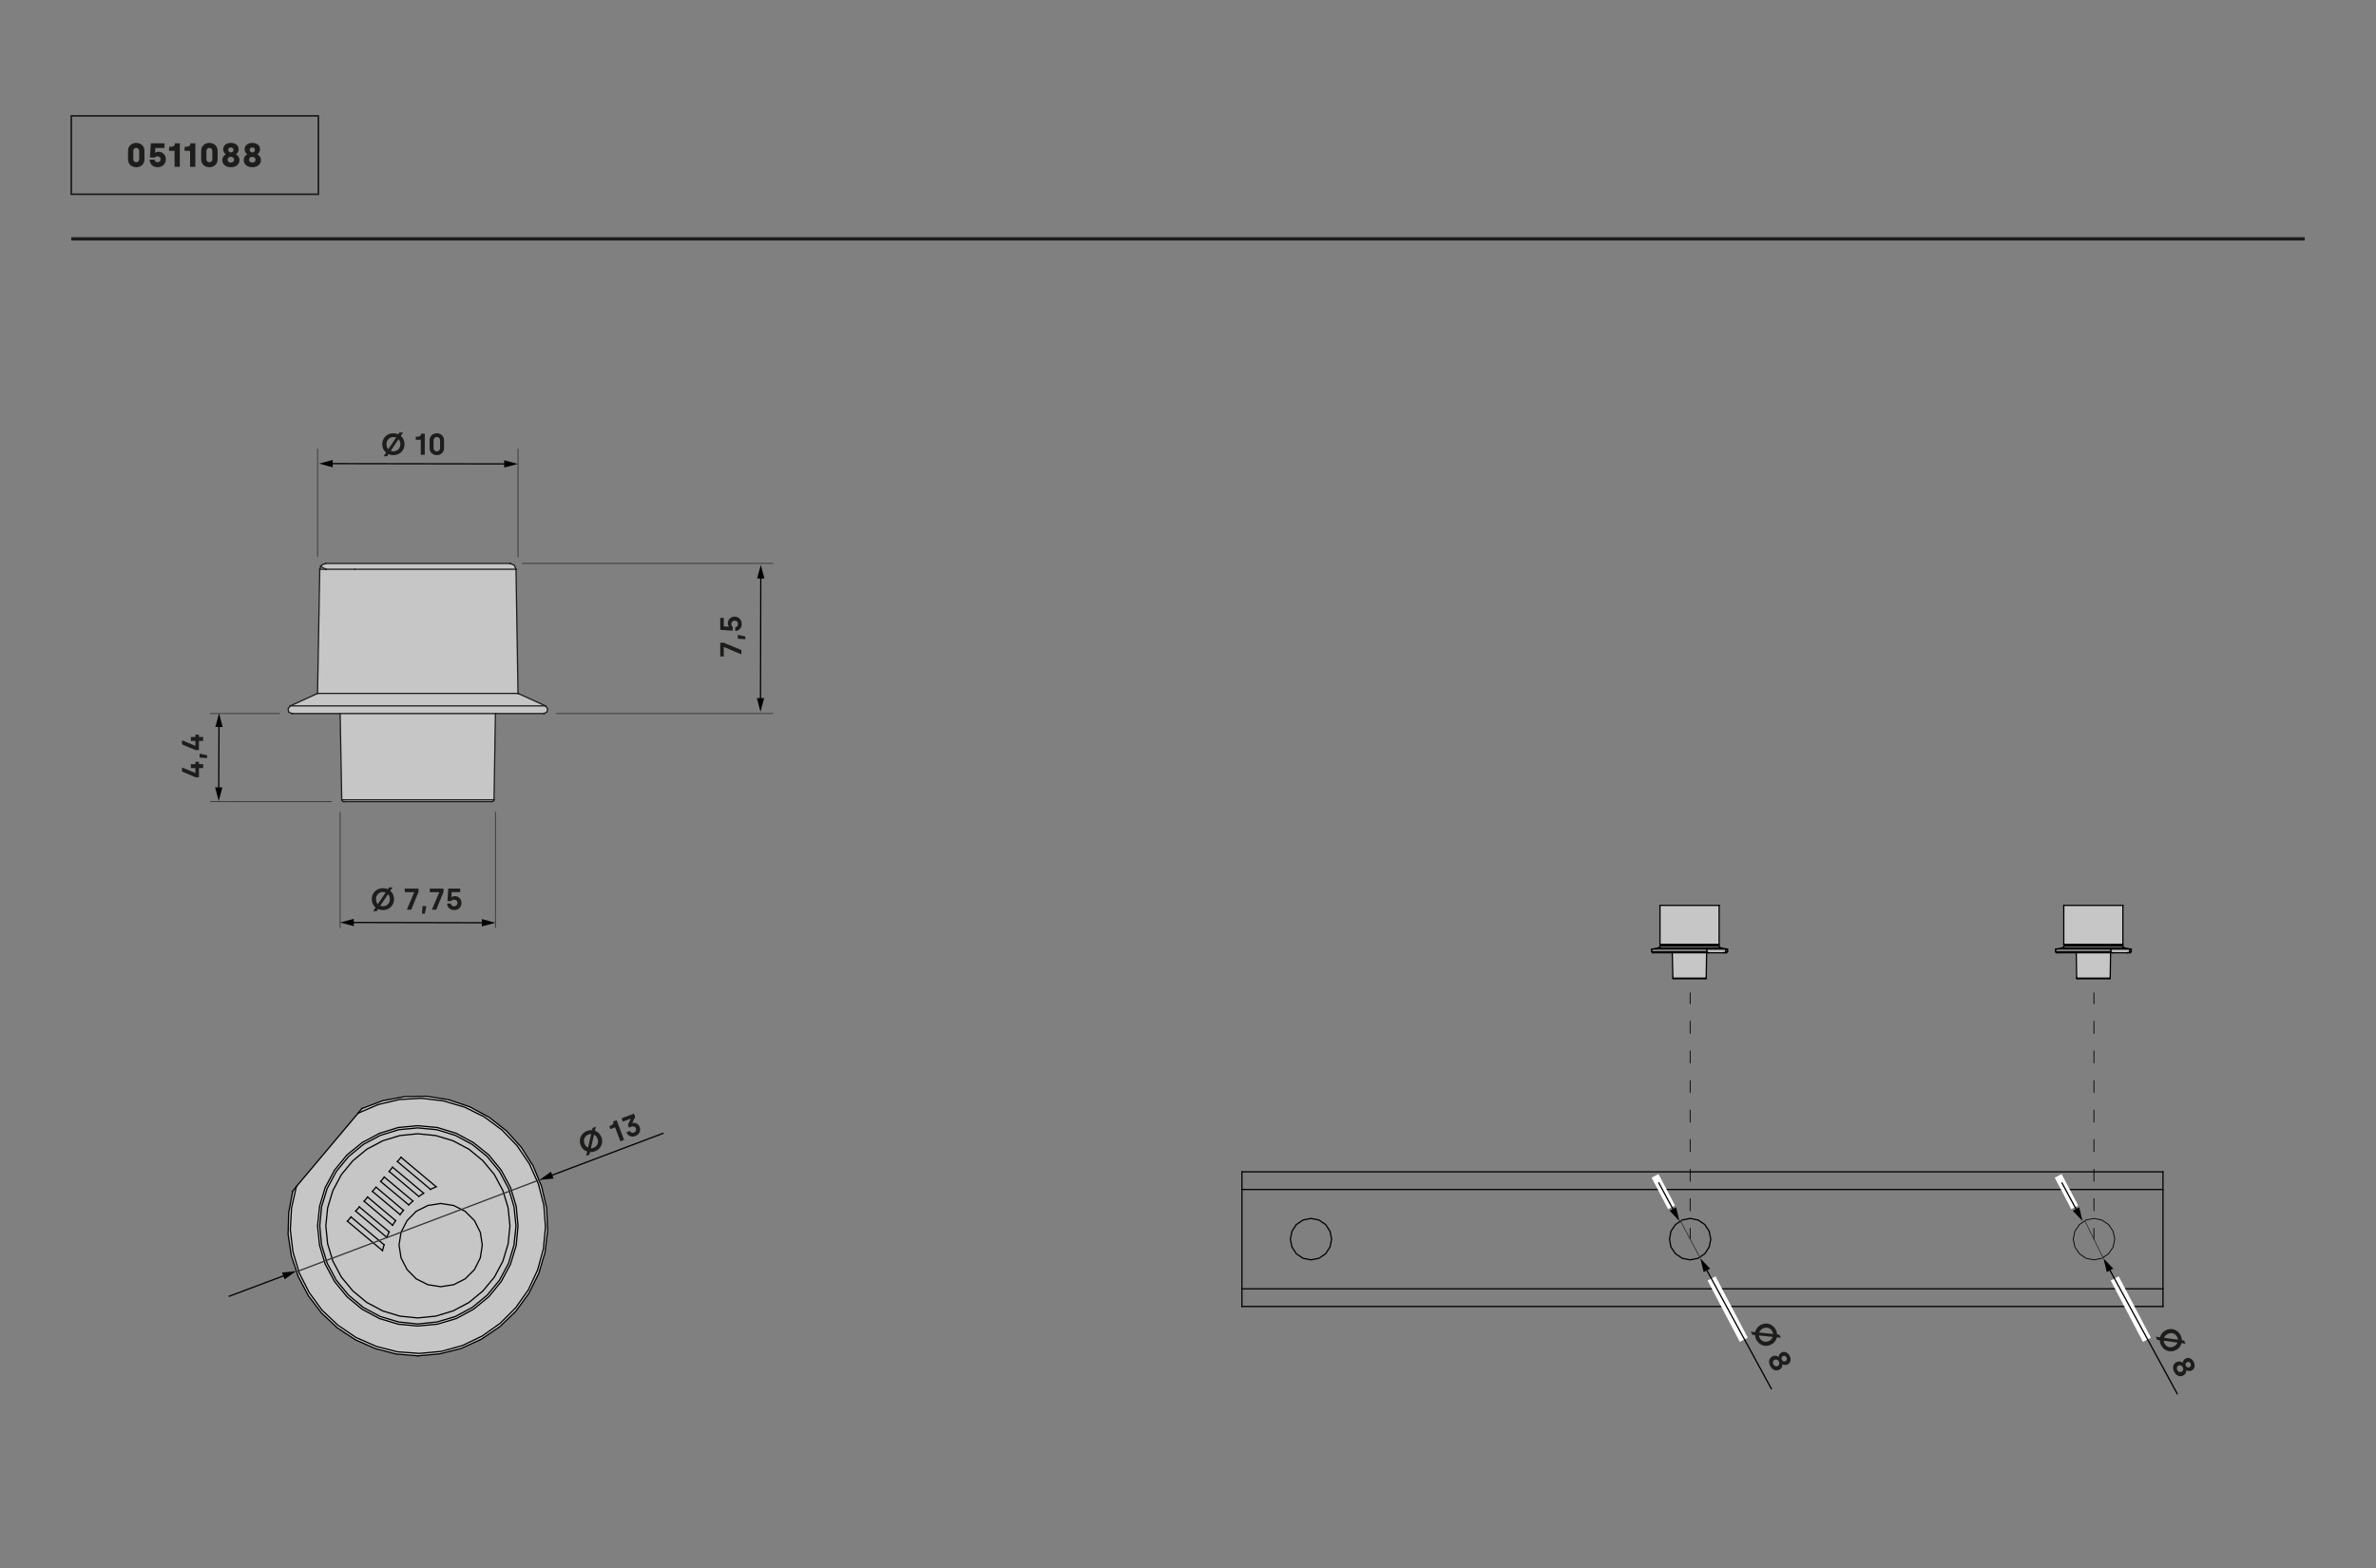 <?xml version="1.0" encoding="UTF-8"?><svg id="a" xmlns="http://www.w3.org/2000/svg" width="500mm" height="330mm" viewBox="0 0 1417.323 935.433"><rect x="0" y="0" width="1417.323" height="935.433" fill="#808080" stroke="none"/><line x1="189.423" y1="332.033" x2="189.423" y2="267.95" style="fill:none; stroke:#343434; stroke-linecap:square; stroke-miterlimit:10; stroke-width:.5px;"/><line x1="309.007" y1="332.152" x2="309.007" y2="267.95" style="fill:none; stroke:#343434; stroke-linecap:square; stroke-miterlimit:10; stroke-width:.5px;"/><path d="m241.318,265.004c0,3.709-2.845,6.535-6.662,6.535-1.045,0-2.017-.216-2.881-.594l-.847,1.261h-2.106l1.458-2.197c-1.404-1.17-2.25-2.935-2.25-5.005,0-3.745,2.862-6.536,6.644-6.536,1.062,0,2.053.216,2.917.63l.738-1.099h2.106l-1.368,2.035c1.404,1.188,2.251,2.953,2.251,4.97Zm-9.688,2.988l4.646-6.932c-.486-.198-1.026-.307-1.603-.307-2.431,0-4.159,1.837-4.159,4.25,0,1.206.414,2.25,1.116,2.988Zm7.185-2.988c0-1.171-.397-2.197-1.099-2.953l-4.627,6.914c.486.198,1.008.288,1.584.288,2.413,0,4.142-1.801,4.142-4.249Z" style="fill:#1d1d1b;"/><path d="m251.011,262.375h-2.989v-1.783c2.394,0,3.151-.611,3.151-1.89h2.214v12.604h-2.376v-8.931Z" style="fill:#1d1d1b;"/><path d="m256.271,267.416v-4.825c0-2.61,2.125-4.123,4.285-4.123,2.179,0,4.304,1.513,4.304,4.123v4.825c0,2.611-2.125,4.123-4.304,4.123-2.16,0-4.285-1.512-4.285-4.123Zm6.231-.162v-4.501c0-1.206-.829-2.034-1.945-2.034-1.098,0-1.927.828-1.927,2.034v4.501c0,1.225.81,2.035,1.927,2.035,1.135,0,1.945-.81,1.945-2.035Z" style="fill:#1d1d1b;"/><line x1="295.532" y1="484.481" x2="295.532" y2="553.371" style="fill:none; stroke:#343434; stroke-linecap:square; stroke-miterlimit:10; stroke-width:.5px;"/><line x1="202.898" y1="484.6" x2="202.898" y2="553.371" style="fill:none; stroke:#343434; stroke-linecap:square; stroke-miterlimit:10; stroke-width:.5px;"/><path d="m235.068,536.401c0,3.709-2.845,6.536-6.662,6.536-1.045,0-2.017-.216-2.881-.594l-.847,1.261h-2.106l1.459-2.197c-1.405-1.17-2.251-2.935-2.251-5.005,0-3.745,2.862-6.536,6.644-6.536,1.062,0,2.053.216,2.917.63l.738-1.099h2.106l-1.368,2.035c1.404,1.188,2.251,2.953,2.251,4.97Zm-9.688,2.989l4.646-6.932c-.486-.198-1.026-.306-1.603-.306-2.431,0-4.159,1.836-4.159,4.25,0,1.206.414,2.251,1.116,2.989Zm7.185-2.989c0-1.17-.397-2.197-1.099-2.953l-4.627,6.914c.486.198,1.008.288,1.584.288,2.413,0,4.142-1.8,4.142-4.249Z" style="fill:#1d1d1b;"/><path d="m247.066,532.35v-.126h-5.618v-2.124h8.192v2.034l-4.357,10.569h-2.593l4.376-10.353Z" style="fill:#1d1d1b;"/><path d="m252.039,540.579h2.341l-.973,4.483h-1.692l.324-4.483Z" style="fill:#1d1d1b;"/><path d="m261.997,532.35v-.126h-5.618v-2.124h8.192v2.034l-4.357,10.569h-2.593l4.376-10.353Z" style="fill:#1d1d1b;"/><path d="m266.7,539.048h2.215c.126.99.882,1.639,1.962,1.639,1.188,0,2.017-.864,2.017-1.998,0-1.116-.792-1.98-2.089-1.98-.954,0-1.458.54-1.656.846h-2.25l.485-7.454h7.131v2.124h-5.078l-.198,3.043h.091c.197-.127.864-.648,1.98-.648,2.341,0,3.978,1.909,3.978,4.069,0,2.377-1.782,4.249-4.356,4.249-2.503,0-4.142-1.692-4.231-3.889Z" style="fill:#1d1d1b;"/><line x1="311.652" y1="336.119" x2="460.829" y2="336.119" style="fill:none; stroke:#343434; stroke-linecap:square; stroke-miterlimit:10; stroke-width:.5px;"/><line x1="331.862" y1="425.689" x2="460.829" y2="425.689" style="fill:none; stroke:#343434; stroke-linecap:square; stroke-miterlimit:10; stroke-width:.5px;"/><path d="m431.888,386.011h-.126v5.613h-2.124v-8.185h2.034l10.569,4.354v2.59l-10.354-4.372Z" style="fill:#1d1d1b;"/><path d="m440.116,381.046v-2.338l4.483.971v1.691l-4.483-.324Z" style="fill:#1d1d1b;"/><path d="m438.586,376.442v-2.213c.99-.126,1.639-.882,1.639-1.961,0-1.188-.864-2.015-1.999-2.015-1.116,0-1.98.791-1.98,2.087,0,.954.54,1.458.847,1.655v2.248l-7.454-.485v-7.125h2.124v5.073l3.043.198v-.09c-.126-.198-.647-.863-.647-1.978,0-2.339,1.908-3.976,4.068-3.976,2.377,0,4.25,1.781,4.25,4.354,0,2.501-1.692,4.138-3.89,4.228Z" style="fill:#1d1d1b;"/><line x1="166.685" y1="425.689" x2="125.663" y2="425.689" style="fill:none; stroke:#343434; stroke-linecap:square; stroke-miterlimit:10; stroke-width:.5px;"/><line x1="197.605" y1="478.229" x2="125.663" y2="478.229" style="fill:none; stroke:#343434; stroke-linecap:square; stroke-miterlimit:10; stroke-width:.5px;"/><path d="m118.658,458.232v5.487h-1.962l-8.102-3.418v-2.465l7.851,3.274h.107v-2.878h-2.683v-2.357h2.683v-1.403h2.106v1.403h2.539v2.357h-2.539Z" style="fill:#1d1d1b;"/><path d="m119.072,451.937v-2.339l4.483.971v1.691l-4.483-.324Z" style="fill:#1d1d1b;"/><path d="m118.658,442.024v5.487h-1.962l-8.102-3.418v-2.465l7.851,3.274h.107v-2.878h-2.683v-2.357h2.683v-1.403h2.106v1.403h2.539v2.357h-2.539Z" style="fill:#1d1d1b;"/><line x1="140.579" y1="478.229" x2="140.82" y2="478.229" style="fill:none; stroke:#343434; stroke-linecap:square; stroke-miterlimit:10; stroke-width:.5px;"/><polygon points="325.37 421.12 326.69 422.8 326.21 424.85 324.41 425.69 295.53 425.69 202.9 425.69 174.38 425.69 174.15 425.69 172.22 424.85 171.86 422.8 173.18 421.12 325.37 421.12" style="fill:#c7c6c6;"/><polygon points="325.37 421.12 173.18 421.12 189.42 413.67 309.01 413.67 325.37 421.12" style="fill:#c7c6c6;"/><polygon points="307.8 339.61 309.01 413.67 189.42 413.67 190.75 339.61 194.36 339.61 194.59 339.61 211.68 339.61 307.8 339.61" style="fill:#c7c6c6;"/><polygon points="306.72 337.08 307.8 339.61 211.68 339.61 194.59 339.61 194.36 339.61 191.43 338.03 191.47 337.92 191.83 337.08 194.36 336.12 304.19 336.12 306.72 337.08" style="fill:#c7c6c6;"/><polygon points="295.53 425.69 294.69 477.15 203.86 477.15 202.9 425.69 295.53 425.69" style="fill:#c7c6c6;"/><polygon points="294.69 477.15 294.33 477.99 293.49 478.23 205.3 478.23 205.06 478.23 204.22 477.99 203.86 477.15 294.69 477.15" style="fill:#c7c6c6;"/><polygon points="194.36 339.61 190.75 339.61 191.43 338.03 194.36 339.61" style="fill:#c7c6c6;"/><polygon points="191.47 337.92 191.43 338.03 191.23 337.92 191.47 337.92" style="fill:#c7c6c6;"/><polyline points="173.18 421.12 171.86 422.8 172.22 424.85 174.15 425.69" style="fill:none; stroke:#1d1d1b; stroke-linecap:square; stroke-miterlimit:10; stroke-width:.75px;"/><polyline points="324.41 425.69 326.21 424.85 326.69 422.8 325.37 421.12" style="fill:none; stroke:#1d1d1b; stroke-linecap:square; stroke-miterlimit:10; stroke-width:.75px;"/><line x1="325.37" y1="421.12" x2="309.01" y2="413.67" style="fill:none; stroke:#1d1d1b; stroke-linecap:square; stroke-miterlimit:10; stroke-width:.75px;"/><line x1="189.42" y1="413.67" x2="173.18" y2="421.12" style="fill:none; stroke:#1d1d1b; stroke-linecap:square; stroke-miterlimit:10; stroke-width:.75px;"/><line x1="309.01" y1="413.67" x2="307.8" y2="339.61" style="fill:none; stroke:#1d1d1b; stroke-linecap:square; stroke-miterlimit:10; stroke-width:.75px;"/><line x1="190.75" y1="339.61" x2="189.42" y2="413.67" style="fill:none; stroke:#1d1d1b; stroke-linecap:square; stroke-miterlimit:10; stroke-width:.75px;"/><polyline points="307.8 339.61 306.72 337.08 304.19 336.12" style="fill:none; stroke:#1d1d1b; stroke-linecap:square; stroke-miterlimit:10; stroke-width:.75px;"/><polyline points="194.36 336.12 191.83 337.08 191.47 337.92 191.43 338.03 190.75 339.61" style="fill:none; stroke:#1d1d1b; stroke-linecap:square; stroke-miterlimit:10; stroke-width:.75px;"/><line x1="202.9" y1="425.69" x2="203.86" y2="477.15" style="fill:none; stroke:#1d1d1b; stroke-linecap:square; stroke-miterlimit:10; stroke-width:.75px;"/><line x1="294.69" y1="477.15" x2="295.53" y2="425.69" style="fill:none; stroke:#1d1d1b; stroke-linecap:square; stroke-miterlimit:10; stroke-width:.75px;"/><polyline points="203.86 477.15 204.22 477.99 205.06 478.23" style="fill:none; stroke:#1d1d1b; stroke-linecap:square; stroke-miterlimit:10; stroke-width:.75px;"/><polyline points="293.49 478.23 294.33 477.99 294.69 477.15" style="fill:none; stroke:#1d1d1b; stroke-linecap:square; stroke-miterlimit:10; stroke-width:.75px;"/><line x1="205.3" y1="478.23" x2="293.49" y2="478.23" style="fill:none; stroke:#1d1d1b; stroke-linecap:square; stroke-miterlimit:10; stroke-width:.75px;"/><polyline points="324.41 425.69 295.53 425.69 202.9 425.69 174.38 425.69" style="fill:none; stroke:#1d1d1b; stroke-linecap:square; stroke-miterlimit:10; stroke-width:.75px;"/><line x1="309.01" y1="413.67" x2="189.42" y2="413.67" style="fill:none; stroke:#1d1d1b; stroke-linecap:square; stroke-miterlimit:10; stroke-width:.75px;"/><line x1="194.36" y1="336.12" x2="304.19" y2="336.12" style="fill:none; stroke:#1d1d1b; stroke-linecap:square; stroke-miterlimit:10; stroke-width:.75px;"/><line x1="173.18" y1="421.12" x2="325.37" y2="421.12" style="fill:none; stroke:#1d1d1b; stroke-linecap:square; stroke-miterlimit:10; stroke-width:.75px;"/><line x1="194.36" y1="339.61" x2="190.75" y2="339.61" style="fill:none; stroke:#1d1d1b; stroke-linecap:square; stroke-miterlimit:10; stroke-width:.75px;"/><line x1="211.68" y1="339.61" x2="194.59" y2="339.61" style="fill:none; stroke:#1d1d1b; stroke-linecap:square; stroke-miterlimit:10; stroke-width:.75px;"/><line x1="307.8" y1="339.61" x2="211.68" y2="339.61" style="fill:none; stroke:#1d1d1b; stroke-linecap:square; stroke-miterlimit:10; stroke-width:.75px;"/><line x1="203.86" y1="477.15" x2="294.69" y2="477.15" style="fill:none; stroke:#1d1d1b; stroke-linecap:square; stroke-miterlimit:10; stroke-width:.75px;"/><line x1="324.41" y1="425.69" x2="324.65" y2="425.69" style="fill:none; stroke:#1d1d1b; stroke-linecap:square; stroke-miterlimit:10; stroke-width:.75px;"/><line x1="174.15" y1="425.69" x2="174.38" y2="425.69" style="fill:none; stroke:#1d1d1b; stroke-linecap:square; stroke-miterlimit:10; stroke-width:.75px;"/><line x1="205.06" y1="478.23" x2="205.3" y2="478.23" style="fill:none; stroke:#1d1d1b; stroke-linecap:square; stroke-miterlimit:10; stroke-width:.75px;"/><polyline points="194.36 339.61 191.43 338.03 191.23 337.92" style="fill:none; stroke:#1d1d1b; stroke-linecap:square; stroke-miterlimit:10; stroke-width:.75px;"/><line x1="191.23" y1="337.92" x2="191.47" y2="337.92" style="fill:none; stroke:#1d1d1b; stroke-linecap:square; stroke-miterlimit:10; stroke-width:.75px;"/><line x1="194.36" y1="339.61" x2="194.59" y2="339.61" style="fill:none; stroke:#1d1d1b; stroke-linecap:square; stroke-miterlimit:10; stroke-width:.75px;"/><line x1="304.19" y1="336.12" x2="304.43" y2="336.12" style="fill:none; stroke:#1d1d1b; stroke-linecap:square; stroke-miterlimit:10; stroke-width:.75px;"/><line x1="309.01" y1="413.67" x2="309.25" y2="413.67" style="fill:none; stroke:#1d1d1b; stroke-linecap:square; stroke-miterlimit:10; stroke-width:.75px;"/><path d="m358.763,678.419c1.312,3.469-.35,7.118-3.921,8.467-.978.369-1.963.511-2.904.462l-.348,1.478-1.97.744.588-2.57c-1.728-.599-3.144-1.95-3.876-3.887-1.324-3.503.366-7.125,3.903-8.461.994-.376,1.997-.523,2.952-.441l.302-1.288,1.971-.744-.56,2.386c1.734.615,3.15,1.967,3.863,3.853Zm-8.005,6.218l1.894-8.126c-.525-.014-1.068.076-1.607.28-2.273.858-3.241,3.186-2.388,5.444.427,1.128,1.183,1.959,2.102,2.401Zm5.664-5.334c-.414-1.096-1.147-1.915-2.073-2.374l-1.883,8.102c.525.013,1.045-.087,1.584-.29,2.258-.853,3.238-3.148,2.372-5.438Z" style="fill:#1d1d1b;"/><path d="m366.899,672.537l-2.797,1.056-.631-1.667c2.24-.846,2.732-1.687,2.28-2.882l2.071-.782,4.457,11.789-2.223.839-3.158-8.354Z" style="fill:#1d1d1b;"/><path d="m373.685,675.517l2.072-.782c.37.879,1.329,1.326,2.374.932,1.127-.426,1.595-1.43,1.193-2.491-.369-.977-1.41-1.488-2.572-1.05l-1.566.592-.655-1.734,1.669-3.479-.045-.118-4.616,1.743-.751-1.986,7.361-2.779.738,1.953-1.716,3.555.038.101c1.801-.43,3.65.489,4.351,2.342.783,2.071-.022,4.472-2.616,5.452-2.545.96-4.577-.446-5.259-2.248Z" style="fill:#1d1d1b;"/><polygon points="176.96 758.72 176.94 758.66 178.14 758.21 178.47 759.32 184.37 770.99 192.07 781.57 201.57 790.58 212.4 797.92 224.43 803.21 237.07 806.45 250.18 807.42 263.17 806.21 275.8 802.73 287.59 797.07 298.3 789.5 307.56 780.24 315.14 769.54 320.68 757.64 324.16 745.02 325.37 732.03 324.41 718.93 321.16 706.3 320.32 704.44 321.49 704 323.08 707.86 326.09 720.73 326.69 733.96 325.13 747.06 321.4 759.68 315.5 771.59 307.68 782.29 298.18 791.43 287.23 798.88 275.2 804.41 262.45 807.66 249.22 808.86 236.34 807.78 223.83 804.53 211.92 799.24 201.21 792.15 191.71 783.25 183.89 772.91 177.88 761.49 176.96 758.72" style="fill:#c7c6c6;"/><polygon points="324.41 718.93 325.37 732.03 324.16 745.02 320.68 757.64 315.14 769.54 307.56 780.24 298.3 789.5 287.59 797.07 275.8 802.73 263.17 806.21 250.18 807.42 237.07 806.45 224.43 803.21 212.4 797.92 201.57 790.58 192.07 781.57 184.37 770.99 178.47 759.32 178.14 758.21 193.47 752.41 193.99 754.15 199.53 764.49 206.99 773.63 216.01 781.08 226.36 786.61 237.55 789.98 249.22 791.06 260.88 789.98 272.19 786.61 282.42 781.08 291.56 773.63 299.02 764.49 304.55 754.15 307.92 742.97 309.01 731.31 307.92 719.65 305.07 710.21 320.32 704.44 321.16 706.3 324.41 718.93" style="fill:#c7c6c6;"/><polygon points="318.03 695.6 321.49 704 320.32 704.44 315.74 694.28 308.4 683.46 299.38 674.08 288.8 666.27 277.13 660.49 264.49 656.77 251.5 655.21 238.39 655.93 225.63 658.93 213.61 664.1 215.89 661.34 228.28 656.65 241.27 654.24 254.51 654 267.5 656.05 280.13 660.26 291.68 666.51 302.15 674.68 310.93 684.42 318.03 695.6" style="fill:#c7c6c6;"/><polygon points="315.74 694.28 320.32 704.44 305.07 710.21 304.55 708.47 299.02 698.13 291.56 688.99 282.42 681.66 272.19 676.13 260.88 672.64 249.22 671.56 237.55 672.64 226.36 676.13 216.01 681.66 206.99 688.99 199.53 698.13 193.99 708.47 190.63 719.65 189.42 731.31 190.63 742.97 193.47 752.41 178.14 758.21 174.75 746.82 173.18 733.71 173.9 720.73 176.79 707.86 213.61 664.1 225.63 658.93 238.39 655.93 251.5 655.21 264.49 656.77 277.13 660.49 288.8 666.27 299.38 674.08 308.4 683.46 315.74 694.28" style="fill:#c7c6c6;"/><polygon points="307.92 719.65 309.01 731.31 307.92 742.97 304.55 754.15 299.02 764.49 291.56 773.63 282.42 781.08 272.19 786.61 260.88 789.98 249.22 791.06 237.55 789.98 226.36 786.61 216.01 781.08 206.99 773.63 199.53 764.49 193.99 754.15 193.47 752.41 194.67 751.96 195.2 753.67 200.61 763.77 207.95 772.67 216.73 780 226.84 785.41 237.79 788.66 249.22 789.86 260.64 788.66 271.59 785.41 281.7 780 290.6 772.67 297.94 763.77 303.35 753.67 306.6 742.73 307.8 731.31 306.6 719.89 303.86 710.67 305.07 710.21 307.92 719.65" style="fill:#c7c6c6;"/><polygon points="306.6 719.89 307.8 731.31 306.6 742.73 303.35 753.67 297.94 763.77 290.6 772.67 281.7 780 271.59 785.41 260.64 788.66 249.22 789.86 237.79 788.66 226.84 785.41 216.73 780 207.95 772.67 200.61 763.77 195.2 753.67 194.67 751.96 198.06 750.68 198.57 752.35 203.62 761.85 210.48 770.14 218.78 777 228.28 782.05 238.51 785.17 249.22 786.25 259.92 785.17 270.27 782.05 279.77 777 288.07 770.14 294.93 761.85 299.98 752.35 303.11 742.01 304.19 731.31 303.11 720.61 300.49 711.94 303.86 710.67 306.6 719.89" style="fill:#c7c6c6;"/><polygon points="304.55 708.47 305.07 710.21 303.86 710.67 303.35 708.95 297.94 698.85 290.6 689.95 281.7 682.74 271.59 677.33 260.64 673.96 249.22 672.88 237.79 673.96 226.84 677.33 216.73 682.74 207.95 689.95 200.61 698.85 195.2 708.95 191.83 719.89 190.75 731.31 191.83 742.73 194.67 751.96 193.47 752.41 190.63 742.97 189.42 731.31 190.63 719.65 193.99 708.47 199.53 698.13 206.99 688.99 216.01 681.66 226.36 676.13 237.55 672.64 249.22 671.56 260.88 672.64 272.19 676.13 282.42 681.66 291.56 688.99 299.02 698.13 304.55 708.47" style="fill:#c7c6c6;"/><polygon points="303.11 720.61 304.19 731.31 303.11 742.01 299.98 752.35 294.93 761.85 288.07 770.14 279.77 777 270.27 782.05 259.92 785.17 249.22 786.25 238.51 785.17 228.28 782.05 218.78 777 210.48 770.14 203.62 761.85 198.57 752.35 198.06 750.68 222.57 741.41 228.16 746.1 229.12 742.61 226.1 740.07 239.26 735.1 239.23 735.16 238.03 742.73 239.23 750.43 242.84 757.4 248.25 762.93 255.23 766.42 262.93 767.62 270.63 766.42 277.49 762.93 283.02 757.4 286.51 750.43 287.71 742.73 286.51 735.16 283.02 728.18 277.49 722.65 275.22 721.5 300.49 711.94 303.11 720.61" style="fill:#c7c6c6;"/><polygon points="303.35 708.95 303.86 710.67 300.49 711.94 299.98 710.27 294.93 700.77 288.07 692.48 279.77 685.62 270.27 680.57 259.92 677.45 249.22 676.37 238.51 677.45 228.28 680.57 218.78 685.62 210.48 692.48 203.62 700.77 198.57 710.27 195.44 720.61 194.36 731.31 195.44 742.01 198.06 750.68 194.67 751.96 191.83 742.73 190.75 731.31 191.83 719.89 195.2 708.95 200.61 698.85 207.95 689.95 216.73 682.74 226.84 677.33 237.79 673.96 249.22 672.88 260.64 673.96 271.59 677.33 281.7 682.74 290.6 689.95 297.94 698.85 303.35 708.95" style="fill:#c7c6c6;"/><path d="m300.49,711.94l-25.27,9.56-4.59-2.33-7.7-1.2-7.7,1.2-6.98,3.48-5.41,5.53-3.58,6.92-13.16,4.97-16.71-14.05-2.16,2.52,15.34,12.87-24.51,9.27-2.62-8.67-1.08-10.7,1.08-10.7,3.13-10.34,5.05-9.5,6.86-8.29,8.3-6.86,9.5-5.05,10.23-3.12,10.71-1.08,10.7,1.08,10.35,3.12,9.5,5.05,8.3,6.86,6.86,8.29,5.05,9.5.51,1.67Zm-43.7-2.39l3.37-1.56-20.93-17.56-2.16,2.53,19.72,16.59Zm-6.97,4.21l2.88-1.93-18.53-15.51-2.04,2.53,17.69,14.91Zm-6.02,5.05l2.53-2.29-17.09-14.3-2.16,2.64,16.72,13.95Zm-5.17,5.77l2.04-2.53-16.36-13.82-2.16,2.52,16.48,13.83Zm-4.46,6.37l1.81-2.77-16.72-14.06-2.05,2.52,16.96,14.31Zm-3.48,7.21l1.44-3.24-17.8-14.91-2.17,2.52,18.53,15.63Z" style="fill:#c7c6c6;"/><polygon points="286.51 735.16 287.71 742.73 286.51 750.43 283.02 757.4 277.49 762.93 270.63 766.42 262.93 767.62 255.23 766.42 248.25 762.93 242.84 757.4 239.23 750.43 238.03 742.73 239.23 735.16 239.26 735.1 275.22 721.5 277.49 722.65 283.02 728.18 286.51 735.16" style="fill:#c7c6c6;"/><polygon points="275.22 721.5 239.26 735.1 242.84 728.18 248.25 722.65 255.23 719.17 262.93 717.97 270.63 719.17 275.22 721.5" style="fill:#c7c6c6;"/><polygon points="260.16 707.99 256.79 709.55 237.07 692.96 239.23 690.43 260.16 707.99" style="fill:#c7c6c6;"/><polygon points="252.7 711.83 249.82 713.76 232.13 698.85 234.17 696.32 252.7 711.83" style="fill:#c7c6c6;"/><polygon points="246.33 716.52 243.8 718.81 227.08 704.86 229.24 702.22 246.33 716.52" style="fill:#c7c6c6;"/><polygon points="240.67 722.05 238.63 724.58 222.15 710.75 224.31 708.23 240.67 722.05" style="fill:#c7c6c6;"/><polygon points="235.98 728.18 234.17 730.95 217.21 716.64 219.26 714.12 235.98 728.18" style="fill:#c7c6c6;"/><polygon points="232.13 734.92 230.69 738.16 212.16 722.53 214.33 720.01 232.13 734.92" style="fill:#c7c6c6;"/><polygon points="229.12 742.61 228.16 746.1 222.57 741.41 226.1 740.07 229.12 742.61" style="fill:#c7c6c6;"/><polygon points="226.1 740.07 222.57 741.41 207.23 728.54 209.39 726.02 226.1 740.07" style="fill:#c7c6c6;"/><polygon points="174.75 746.82 178.14 758.21 176.94 758.66 173.78 749.1 171.86 736.36 172.22 723.38 174.62 710.63 176.79 707.86 173.9 720.73 173.18 733.71 174.75 746.82" style="fill:#c7c6c6;"/><polygon points="176.94 758.66 176.96 758.72 176.79 758.72 176.94 758.66" style="fill:#c7c6c6;"/><polyline points="174.62 710.63 172.22 723.38 171.86 736.36 173.78 749.1 176.94 758.66 176.96 758.72 177.88 761.49 183.89 772.91 191.71 783.25 201.21 792.15 211.92 799.24 223.83 804.53 236.34 807.78 249.22 808.86" style="fill:none; stroke:#010101; stroke-linecap:square; stroke-miterlimit:10; stroke-width:.75px;"/><polyline points="249.22 808.86 262.45 807.66 275.2 804.41 287.23 798.88 298.18 791.43 307.68 782.29 315.5 771.59 321.4 759.68 325.13 747.06 326.69 733.96 326.09 720.73 323.08 707.86 321.49 704 318.03 695.6 310.93 684.42 302.15 674.68 291.68 666.51 280.13 660.26 267.5 656.05 254.51 654 241.27 654.24 228.28 656.65 215.89 661.34" style="fill:none; stroke:#010101; stroke-linecap:square; stroke-miterlimit:10; stroke-width:.75px;"/><polygon points="194.67 751.96 195.2 753.67 200.61 763.77 207.95 772.67 216.73 780 226.84 785.41 237.79 788.66 249.22 789.86 260.64 788.66 271.59 785.41 281.7 780 290.6 772.67 297.94 763.77 303.35 753.67 306.6 742.73 307.8 731.31 306.6 719.89 303.86 710.67 303.35 708.95 297.94 698.85 290.6 689.95 281.7 682.74 271.59 677.33 260.64 673.96 249.22 672.88 237.79 673.96 226.84 677.33 216.73 682.74 207.95 689.95 200.61 698.85 195.2 708.95 191.83 719.89 190.75 731.31 191.83 742.73 194.67 751.96" style="fill:none; stroke:#010101; stroke-linecap:square; stroke-miterlimit:10; stroke-width:.75px;"/><polygon points="198.06 750.68 198.57 752.35 203.62 761.85 210.48 770.14 218.78 777 228.28 782.05 238.51 785.17 249.22 786.25 259.92 785.17 270.27 782.05 279.77 777 288.07 770.14 294.93 761.85 299.98 752.35 303.11 742.01 304.19 731.31 303.11 720.61 300.49 711.94 299.98 710.27 294.93 700.77 288.07 692.48 279.77 685.62 270.27 680.57 259.92 677.45 249.22 676.37 238.51 677.45 228.28 680.57 218.78 685.62 210.48 692.48 203.62 700.77 198.57 710.27 195.44 720.61 194.36 731.31 195.44 742.01 198.06 750.68" style="fill:none; stroke:#010101; stroke-linecap:square; stroke-miterlimit:10; stroke-width:.75px;"/><line x1="209.39" y1="726.02" x2="207.23" y2="728.54" style="fill:none; stroke:#010101; stroke-linecap:square; stroke-miterlimit:10; stroke-width:.75px;"/><polyline points="207.23 728.54 222.57 741.41 228.16 746.1" style="fill:none; stroke:#010101; stroke-linecap:square; stroke-miterlimit:10; stroke-width:.75px;"/><line x1="229.12" y1="742.61" x2="228.16" y2="746.1" style="fill:none; stroke:#010101; stroke-linecap:square; stroke-miterlimit:10; stroke-width:.75px;"/><polyline points="229.12 742.61 226.1 740.07 209.39 726.02" style="fill:none; stroke:#010101; stroke-linecap:square; stroke-miterlimit:10; stroke-width:.75px;"/><line x1="214.33" y1="720.01" x2="212.16" y2="722.53" style="fill:none; stroke:#010101; stroke-linecap:square; stroke-miterlimit:10; stroke-width:.75px;"/><line x1="212.16" y1="722.53" x2="230.69" y2="738.16" style="fill:none; stroke:#010101; stroke-linecap:square; stroke-miterlimit:10; stroke-width:.75px;"/><line x1="232.13" y1="734.92" x2="230.69" y2="738.16" style="fill:none; stroke:#010101; stroke-linecap:square; stroke-miterlimit:10; stroke-width:.75px;"/><line x1="232.13" y1="734.92" x2="214.33" y2="720.01" style="fill:none; stroke:#010101; stroke-linecap:square; stroke-miterlimit:10; stroke-width:.75px;"/><line x1="219.26" y1="714.12" x2="217.21" y2="716.64" style="fill:none; stroke:#010101; stroke-linecap:square; stroke-miterlimit:10; stroke-width:.75px;"/><line x1="217.21" y1="716.64" x2="234.17" y2="730.95" style="fill:none; stroke:#010101; stroke-linecap:square; stroke-miterlimit:10; stroke-width:.75px;"/><line x1="235.98" y1="728.18" x2="234.17" y2="730.95" style="fill:none; stroke:#010101; stroke-linecap:square; stroke-miterlimit:10; stroke-width:.75px;"/><line x1="235.98" y1="728.18" x2="219.26" y2="714.12" style="fill:none; stroke:#010101; stroke-linecap:square; stroke-miterlimit:10; stroke-width:.75px;"/><line x1="224.31" y1="708.23" x2="222.15" y2="710.75" style="fill:none; stroke:#010101; stroke-linecap:square; stroke-miterlimit:10; stroke-width:.75px;"/><line x1="222.15" y1="710.75" x2="238.63" y2="724.58" style="fill:none; stroke:#010101; stroke-linecap:square; stroke-miterlimit:10; stroke-width:.75px;"/><line x1="240.67" y1="722.05" x2="238.63" y2="724.58" style="fill:none; stroke:#010101; stroke-linecap:square; stroke-miterlimit:10; stroke-width:.75px;"/><line x1="240.67" y1="722.05" x2="224.31" y2="708.23" style="fill:none; stroke:#010101; stroke-linecap:square; stroke-miterlimit:10; stroke-width:.75px;"/><line x1="229.24" y1="702.22" x2="227.08" y2="704.86" style="fill:none; stroke:#010101; stroke-linecap:square; stroke-miterlimit:10; stroke-width:.75px;"/><line x1="227.08" y1="704.86" x2="243.8" y2="718.81" style="fill:none; stroke:#010101; stroke-linecap:square; stroke-miterlimit:10; stroke-width:.75px;"/><line x1="246.33" y1="716.52" x2="243.8" y2="718.81" style="fill:none; stroke:#010101; stroke-linecap:square; stroke-miterlimit:10; stroke-width:.75px;"/><line x1="246.33" y1="716.52" x2="229.24" y2="702.22" style="fill:none; stroke:#010101; stroke-linecap:square; stroke-miterlimit:10; stroke-width:.75px;"/><line x1="234.17" y1="696.32" x2="232.13" y2="698.85" style="fill:none; stroke:#010101; stroke-linecap:square; stroke-miterlimit:10; stroke-width:.75px;"/><line x1="232.13" y1="698.85" x2="249.82" y2="713.76" style="fill:none; stroke:#010101; stroke-linecap:square; stroke-miterlimit:10; stroke-width:.75px;"/><line x1="252.7" y1="711.83" x2="249.82" y2="713.76" style="fill:none; stroke:#010101; stroke-linecap:square; stroke-miterlimit:10; stroke-width:.75px;"/><line x1="252.7" y1="711.83" x2="234.17" y2="696.32" style="fill:none; stroke:#010101; stroke-linecap:square; stroke-miterlimit:10; stroke-width:.75px;"/><line x1="239.23" y1="690.43" x2="237.07" y2="692.96" style="fill:none; stroke:#010101; stroke-linecap:square; stroke-miterlimit:10; stroke-width:.75px;"/><line x1="237.07" y1="692.96" x2="256.79" y2="709.55" style="fill:none; stroke:#010101; stroke-linecap:square; stroke-miterlimit:10; stroke-width:.75px;"/><line x1="260.16" y1="707.99" x2="256.79" y2="709.55" style="fill:none; stroke:#010101; stroke-linecap:square; stroke-miterlimit:10; stroke-width:.75px;"/><line x1="260.16" y1="707.99" x2="239.23" y2="690.43" style="fill:none; stroke:#010101; stroke-linecap:square; stroke-miterlimit:10; stroke-width:.75px;"/><polygon points="239.26 735.1 239.23 735.16 238.03 742.73 239.23 750.43 242.84 757.4 248.25 762.93 255.23 766.42 262.93 767.62 270.63 766.42 277.49 762.93 283.02 757.4 286.51 750.43 287.71 742.73 286.51 735.16 283.02 728.18 277.49 722.65 275.22 721.5 270.63 719.17 262.93 717.97 255.23 719.17 248.25 722.65 242.84 728.18 239.26 735.1" style="fill:none; stroke:#010101; stroke-linecap:square; stroke-miterlimit:10; stroke-width:.75px;"/><polygon points="193.47 752.41 193.99 754.15 199.53 764.49 206.99 773.63 216.01 781.08 226.36 786.61 237.55 789.98 249.22 791.06 260.88 789.98 272.19 786.61 282.42 781.08 291.56 773.63 299.02 764.49 304.55 754.15 307.92 742.97 309.01 731.31 307.92 719.65 305.07 710.21 304.55 708.47 299.02 698.13 291.56 688.99 282.42 681.66 272.19 676.13 260.88 672.64 249.22 671.56 237.55 672.64 226.36 676.13 216.01 681.66 206.99 688.99 199.53 698.13 193.99 708.47 190.63 719.65 189.42 731.31 190.63 742.97 193.47 752.41" style="fill:none; stroke:#010101; stroke-linecap:square; stroke-miterlimit:10; stroke-width:.75px;"/><line x1="213.61" y1="664.1" x2="176.79" y2="707.86" style="fill:none; stroke:#010101; stroke-linecap:square; stroke-miterlimit:10; stroke-width:.75px;"/><polyline points="176.79 707.86 173.9 720.73 173.18 733.71 174.75 746.82 178.14 758.21 178.47 759.32 184.37 770.99 192.07 781.57 201.57 790.58 212.4 797.92 224.43 803.21 237.07 806.45 250.18 807.42 263.17 806.21 275.8 802.73 287.59 797.07 298.3 789.5 307.56 780.24 315.14 769.54 320.68 757.64 324.16 745.02 325.37 732.03 324.41 718.93 321.16 706.3 320.32 704.44 315.74 694.28 308.4 683.46 299.38 674.08 288.8 666.27 277.13 660.49 264.49 656.77 251.5 655.21 238.39 655.93 225.63 658.93 213.61 664.1" style="fill:none; stroke:#010101; stroke-linecap:square; stroke-miterlimit:10; stroke-width:.75px;"/><line x1="176.79" y1="707.86" x2="174.62" y2="710.63" style="fill:none; stroke:#010101; stroke-linecap:square; stroke-miterlimit:10; stroke-width:.75px;"/><line x1="213.61" y1="664.1" x2="215.89" y2="661.34" style="fill:none; stroke:#010101; stroke-linecap:square; stroke-miterlimit:10; stroke-width:.75px;"/><polyline points="176.79 758.72 176.94 758.66 178.14 758.21 193.47 752.41 194.67 751.96 198.06 750.68 222.57 741.41 226.1 740.07 239.26 735.1 275.22 721.5 300.49 711.94 303.86 710.67 305.07 710.21 320.32 704.44 321.49 704 321.76 703.9" style="fill:none; stroke:#343434; stroke-linecap:square; stroke-miterlimit:10; stroke-width:.75px;"/><line x1="321.76" y1="703.9" x2="322" y2="703.9" style="fill:none; stroke:#343434; stroke-linecap:square; stroke-miterlimit:10; stroke-width:.75px;"/><polyline points="176.79 758.72 176.96 758.72 177.03 758.72" style="fill:none; stroke:#343434; stroke-linecap:square; stroke-miterlimit:10; stroke-width:.75px;"/><rect x="42.52" y="69.134" width="147.402" height="46.756" style="fill:none; stroke:#1d1d1c; stroke-miterlimit:10;"/><path d="m76.375,95.111v-5.201c0-2.981,2.42-4.661,4.881-4.661,2.501,0,4.921,1.681,4.921,4.661v5.201c0,2.981-2.42,4.661-4.921,4.661-2.461,0-4.881-1.681-4.881-4.661Zm6.661-.2v-4.801c0-1.161-.74-1.88-1.78-1.88-1,0-1.761.72-1.761,1.88v4.801c0,1.16.761,1.88,1.761,1.88,1.04,0,1.78-.72,1.78-1.88Z" style="fill:#1d1d1c;"/><path d="m89.234,95.251h2.921c.08.88.74,1.54,1.801,1.54,1.14,0,1.84-.8,1.84-1.76s-.68-1.78-1.88-1.78c-.82,0-1.301.42-1.501.72h-3l.58-8.482h8.121v2.821h-5.421l-.2,2.84h.101c.319-.22,1.02-.62,2-.62,2.581,0,4.341,2.121,4.341,4.501,0,2.621-1.92,4.721-4.94,4.721-2.941,0-4.701-2.021-4.762-4.501Z" style="fill:#1d1d1c;"/><path d="m104.127,89.99h-3.261v-2.34c2.701,0,3.501-.72,3.501-2.141h2.9v14.003h-3.141v-9.522Z" style="fill:#1d1d1c;"/><path d="m113.383,89.99h-3.261v-2.34c2.701,0,3.501-.72,3.501-2.141h2.9v14.003h-3.141v-9.522Z" style="fill:#1d1d1c;"/><path d="m120.004,95.111v-5.201c0-2.981,2.421-4.661,4.881-4.661,2.501,0,4.922,1.681,4.922,4.661v5.201c0,2.981-2.421,4.661-4.922,4.661-2.46,0-4.881-1.681-4.881-4.661Zm6.662-.2v-4.801c0-1.161-.74-1.88-1.781-1.88-1,0-1.76.72-1.76,1.88v4.801c0,1.16.76,1.88,1.76,1.88,1.041,0,1.781-.72,1.781-1.88Z" style="fill:#1d1d1c;"/><path d="m132.612,95.531c0-1.86,1.08-2.88,2.021-3.42v-.16c-.801-.56-1.52-1.52-1.52-2.921,0-2.28,1.961-3.781,4.601-3.781,2.701,0,4.621,1.5,4.621,3.781,0,1.4-.72,2.361-1.54,2.921v.16c.94.54,2.04,1.56,2.04,3.42,0,2.541-2.08,4.221-5.121,4.221s-5.101-1.681-5.101-4.221Zm7.041-.24c0-1.06-.819-1.741-1.94-1.741-1.12,0-1.94.68-1.94,1.741,0,.92.721,1.68,1.94,1.68,1.221,0,1.94-.76,1.94-1.68Zm-.359-5.841c0-.82-.641-1.48-1.581-1.48-.96,0-1.58.66-1.58,1.48,0,.82.66,1.48,1.58,1.48.921,0,1.581-.66,1.581-1.48Z" style="fill:#1d1d1c;"/><path d="m145.407,95.531c0-1.86,1.081-2.88,2.021-3.42v-.16c-.8-.56-1.52-1.52-1.52-2.921,0-2.28,1.96-3.781,4.601-3.781,2.7,0,4.621,1.5,4.621,3.781,0,1.4-.721,2.361-1.54,2.921v.16c.94.54,2.04,1.56,2.04,3.42,0,2.541-2.08,4.221-5.121,4.221s-5.102-1.681-5.102-4.221Zm7.042-.24c0-1.06-.82-1.741-1.94-1.741s-1.94.68-1.94,1.741c0,.92.72,1.68,1.94,1.68,1.22,0,1.94-.76,1.94-1.68Zm-.36-5.841c0-.82-.64-1.48-1.58-1.48-.96,0-1.58.66-1.58,1.48,0,.82.66,1.48,1.58,1.48s1.58-.66,1.58-1.48Z" style="fill:#1d1d1c;"/><line x1="42.52" y1="142.505" x2="1374.803" y2="142.505" style="fill:none; stroke:#1d1d1c; stroke-miterlimit:10; stroke-width:2px;"/><line x1="196.981" y1="276.584" x2="302.249" y2="276.756" style="fill:none; stroke:#000; stroke-miterlimit:10; stroke-width:.75px;"/><polygon points="198.464 278.766 190.337 276.574 198.471 274.408 198.464 278.766"/><polygon points="300.759 278.932 308.894 276.767 300.766 274.575 300.759 278.932"/><line x1="209.542" y1="550.33" x2="288.888" y2="550.495" style="fill:none; stroke:#000; stroke-miterlimit:10; stroke-width:.75px;"/><polygon points="211.024 552.512 202.898 550.316 211.033 548.154 211.024 552.512"/><polygon points="287.397 552.671 295.532 550.509 287.406 548.313 287.397 552.671"/><line x1="130.493" y1="471.227" x2="130.638" y2="432.195" style="fill:none; stroke:#000; stroke-miterlimit:10; stroke-width:.75px;"/><polygon points="132.678 469.749 130.469 477.871 128.32 469.733 132.678 469.749"/><polygon points="132.811 433.689 130.662 425.55 128.453 433.673 132.811 433.689"/><line x1="453.821" y1="343.624" x2="453.657" y2="417.964" style="fill:none; stroke:#000; stroke-miterlimit:10; stroke-width:.75px;"/><polygon points="451.639 345.105 453.836 336.979 455.997 345.115 451.639 345.105"/><polygon points="451.481 416.473 453.642 424.608 455.839 416.483 451.481 416.473"/><line x1="395.825" y1="675.989" x2="328.046" y2="701.576" style="fill:none; stroke:#000; stroke-miterlimit:10; stroke-width:.75px;"/><polygon points="328.666 699.012 321.829 703.922 330.205 703.089 328.666 699.012"/><line x1="170.397" y1="760.661" x2="136.398" y2="773.427" style="fill:none; stroke:#000; stroke-miterlimit:10; stroke-width:.75px;"/><polygon points="168.24 759.144 176.618 758.326 169.772 763.224 168.24 759.144"/><line x1="740.838" y1="699.091" x2="740.838" y2="779.404" style="fill:none; stroke:#010101; stroke-linecap:square; stroke-miterlimit:10; stroke-width:.75px;"/><polygon points="794.336 739.307 793.388 734.574 790.783 730.553 786.761 727.832 782.024 726.887 777.291 727.832 773.266 730.553 770.662 734.574 769.717 739.307 770.662 743.919 773.266 747.941 777.291 750.662 782.024 751.608 786.761 750.662 790.783 747.941 793.388 743.919 794.336 739.307 794.336 739.307" style="fill:none; stroke:#010101; stroke-linecap:square; stroke-miterlimit:10; stroke-width:.75px;"/><line x1="1290.24" y1="699.091" x2="1290.24" y2="779.404" style="fill:none; stroke:#010101; stroke-linecap:square; stroke-miterlimit:10; stroke-width:.75px;"/><line x1="1290.24" y1="779.404" x2="740.838" y2="779.404" style="fill:none; stroke:#010101; stroke-linecap:square; stroke-miterlimit:10; stroke-width:.75px;"/><line x1="1290.24" y1="699.091" x2="740.838" y2="699.091" style="fill:none; stroke:#010101; stroke-linecap:square; stroke-miterlimit:10; stroke-width:.75px;"/><line x1="740.838" y1="709.618" x2="1290.24" y2="709.618" style="fill:none; stroke:#010101; stroke-linecap:square; stroke-miterlimit:10; stroke-width:.75px;"/><line x1="740.838" y1="768.877" x2="1290.24" y2="768.878" style="fill:none; stroke:#010101; stroke-linecap:square; stroke-miterlimit:10; stroke-width:.75px;"/><polygon points="1261.482 739.307 1260.534 734.575 1257.813 730.553 1253.787 727.833 1249.055 726.887 1244.32 727.833 1240.412 730.553 1237.691 734.575 1236.746 739.307 1237.691 743.919 1240.412 747.941 1244.32 750.662 1249.055 751.608 1253.787 750.662 1257.813 747.941 1260.534 743.919 1261.482 739.307 1261.482 739.307" style="fill:none; stroke:#010101; stroke-linecap:square; stroke-miterlimit:10; stroke-width:.5px;"/><polygon points="1020.513 739.307 1019.564 734.574 1016.961 730.553 1012.936 727.832 1008.201 726.887 1003.469 727.832 999.443 730.553 996.722 734.574 995.894 739.307 996.722 743.919 999.443 747.941 1003.469 750.662 1008.201 751.608 1012.936 750.662 1016.961 747.941 1019.564 743.919 1020.513 739.307 1020.513 739.307" style="fill:none; stroke:#010101; stroke-linecap:square; stroke-miterlimit:10; stroke-width:.75px;"/><line x1="1008.201" y1="739.307" x2="1008.201" y2="732.801" style="fill:none; stroke:#010101; stroke-linecap:square; stroke-miterlimit:10; stroke-width:.5px;"/><line x1="1008.201" y1="722.274" x2="1008.201" y2="715.178" style="fill:none; stroke:#010101; stroke-linecap:square; stroke-miterlimit:10; stroke-width:.5px;"/><line x1="1008.201" y1="704.651" x2="1008.201" y2="697.552" style="fill:none; stroke:#010101; stroke-linecap:square; stroke-miterlimit:10; stroke-width:.5px;"/><line x1="1008.201" y1="687.025" x2="1008.201" y2="679.93" style="fill:none; stroke:#010101; stroke-linecap:square; stroke-miterlimit:10; stroke-width:.5px;"/><line x1="1008.201" y1="669.404" x2="1008.201" y2="662.304" style="fill:none; stroke:#010101; stroke-linecap:square; stroke-miterlimit:10; stroke-width:.5px;"/><line x1="1008.201" y1="651.661" x2="1008.201" y2="644.683" style="fill:none; stroke:#010101; stroke-linecap:square; stroke-miterlimit:10; stroke-width:.5px;"/><line x1="1008.201" y1="634.038" x2="1008.201" y2="627.057" style="fill:none; stroke:#010101; stroke-linecap:square; stroke-miterlimit:10; stroke-width:.5px;"/><line x1="1008.201" y1="616.412" x2="1008.201" y2="609.317" style="fill:none; stroke:#010101; stroke-linecap:square; stroke-miterlimit:10; stroke-width:.5px;"/><line x1="1008.201" y1="598.79" x2="1008.201" y2="592.401" style="fill:none; stroke:#010101; stroke-linecap:square; stroke-miterlimit:10; stroke-width:.5px;"/><rect x="1270.359" y="566.261" width=".94" height="1.42" style="fill:#c7c6c6;"/><polygon points="1271.299 567.681 1271.069 568.151 1270.599 568.391 1269.059 568.391 1269.649 568.271 1269.889 568.271 1269.999 568.151 1270.239 567.921 1270.239 567.801 1270.359 567.681 1271.299 567.681" style="fill:#c7c6c6;"/><polygon points="1271.299 566.261 1270.359 566.261 1259.119 566.261 1226.209 566.261 1230.349 565.431 1267.039 565.431 1271.299 566.261" style="fill:#c7c6c6;"/><polygon points="1270.359 566.261 1270.359 567.681 1270.239 567.801 1270.239 567.921 1269.999 568.151 1269.889 568.271 1269.649 568.271 1269.059 568.391 1260.419 568.391 1260.059 568.391 1259.589 568.271 1259.469 568.151 1259.229 568.041 1259.119 567.921 1259.119 567.801 1259.119 567.681 1259.119 566.261 1270.359 566.261" style="fill:#c7c6c6;"/><polygon points="1267.039 565.431 1230.349 565.431 1230.949 565.081 1231.299 564.371 1266.219 564.371 1266.449 565.081 1267.039 565.431" style="fill:#c7c6c6;"/><polygon points="1266.329 540.121 1266.329 563.421 1259.819 563.421 1237.689 563.421 1231.069 563.421 1231.069 540.121 1266.329 540.121" style="fill:#c7c6c6;"/><polygon points="1266.219 563.781 1266.219 564.371 1231.299 564.371 1231.299 563.781 1237.689 563.781 1259.819 563.781 1266.219 563.781" style="fill:#c7c6c6;"/><polygon points="1260.059 568.391 1258.989 568.391 1238.519 568.391 1226.919 568.391 1226.329 568.151 1226.209 567.681 1259.119 567.681 1259.119 567.801 1259.119 567.921 1259.229 568.041 1259.469 568.151 1259.589 568.271 1260.059 568.391" style="fill:#c7c6c6;"/><rect x="1237.689" y="563.421" width="22.13" height=".36" style="fill:#c7c6c6;"/><rect x="1226.209" y="566.261" width="32.91" height="1.42" style="fill:#c7c6c6;"/><polygon points="1258.989 568.391 1258.759 583.531 1238.759 583.531 1238.519 568.391 1258.989 568.391" style="fill:#c7c6c6;"/><polygon points="1258.759 583.531 1258.639 583.771 1258.399 583.891 1239.109 583.891 1238.879 583.771 1238.759 583.531 1258.759 583.531" style="fill:#c7c6c6;"/><rect x="1029.389" y="566.261" width="1.06" height="1.42" style="fill:#c7c6c6;"/><polygon points="1030.449 567.681 1030.219 568.151 1029.739 568.391 1028.089 568.391 1028.679 568.271 1028.919 568.271 1029.149 568.151 1029.389 567.921 1029.389 567.801 1029.389 567.681 1030.449 567.681" style="fill:#c7c6c6;"/><polygon points="1030.449 566.261 1029.389 566.261 1018.139 566.261 985.239 566.261 989.499 565.431 1026.189 565.431 1030.449 566.261" style="fill:#c7c6c6;"/><polygon points="1029.389 567.801 1029.389 567.921 1029.149 568.151 1028.919 568.271 1028.679 568.271 1028.089 568.391 1019.449 568.391 1019.089 568.391 1018.739 568.271 1018.499 568.151 1018.379 568.031 1018.259 567.921 1018.139 567.801 1018.139 567.681 1018.139 566.261 1029.389 566.261 1029.389 567.681 1029.389 567.801" style="fill:#c7c6c6;"/><polygon points="1026.189 565.431 989.499 565.431 990.099 565.081 990.329 564.371 1025.359 564.371 1025.599 565.081 1026.189 565.431" style="fill:#c7c6c6;"/><polygon points="1025.479 540.121 1025.479 563.421 1018.969 563.421 996.719 563.421 990.209 563.421 990.209 540.121 1025.479 540.121" style="fill:#c7c6c6;"/><polygon points="1025.249 563.781 1025.359 564.371 990.329 564.371 990.329 563.781 996.719 563.781 1018.969 563.781 1025.249 563.781" style="fill:#c7c6c6;"/><polygon points="1019.089 568.391 1018.019 568.391 997.549 568.391 985.949 568.391 985.479 568.151 985.239 567.681 1018.139 567.681 1018.139 567.801 1018.259 567.921 1018.379 568.031 1018.499 568.151 1018.739 568.271 1019.089 568.391" style="fill:#c7c6c6;"/><rect x="996.719" y="563.421" width="22.25" height=".36" style="fill:#c7c6c6;"/><rect x="985.239" y="566.261" width="32.9" height="1.42" style="fill:#c7c6c6;"/><polygon points="1018.019 568.391 1017.789 583.531 997.909 583.531 997.549 568.391 1018.019 568.391" style="fill:#c7c6c6;"/><polygon points="1017.789 583.531 1017.669 583.771 1017.429 583.891 998.259 583.891 998.019 583.771 997.909 583.531 1017.789 583.531" style="fill:#c7c6c6;"/><line x1="1025.479" y1="563.421" x2="1025.479" y2="540.121" style="fill:none; stroke:#010101; stroke-linecap:square; stroke-miterlimit:10; stroke-width:.75px;"/><line x1="990.209" y1="540.121" x2="990.209" y2="563.421" style="fill:none; stroke:#010101; stroke-linecap:square; stroke-miterlimit:10; stroke-width:.75px;"/><polyline points="985.239 567.681 985.479 568.151 985.949 568.391" style="fill:none; stroke:#010101; stroke-linecap:square; stroke-miterlimit:10; stroke-width:.75px;"/><line x1="985.239" y1="566.261" x2="985.239" y2="567.681" style="fill:none; stroke:#010101; stroke-linecap:square; stroke-miterlimit:10; stroke-width:.75px;"/><line x1="1030.449" y1="566.261" x2="1026.189" y2="565.431" style="fill:none; stroke:#010101; stroke-linecap:square; stroke-miterlimit:10; stroke-width:.75px;"/><line x1="989.499" y1="565.431" x2="985.239" y2="566.261" style="fill:none; stroke:#010101; stroke-linecap:square; stroke-miterlimit:10; stroke-width:.75px;"/><polyline points="1025.359 564.371 1025.599 565.081 1026.189 565.431" style="fill:none; stroke:#010101; stroke-linecap:square; stroke-miterlimit:10; stroke-width:.75px;"/><polyline points="989.499 565.431 990.099 565.081 990.329 564.371" style="fill:none; stroke:#010101; stroke-linecap:square; stroke-miterlimit:10; stroke-width:.75px;"/><line x1="1025.359" y1="564.371" x2="1025.249" y2="563.781" style="fill:none; stroke:#010101; stroke-linecap:square; stroke-miterlimit:10; stroke-width:.75px;"/><line x1="990.329" y1="563.781" x2="990.329" y2="564.371" style="fill:none; stroke:#010101; stroke-linecap:square; stroke-miterlimit:10; stroke-width:.75px;"/><line x1="1018.969" y1="563.781" x2="1018.969" y2="563.421" style="fill:none; stroke:#010101; stroke-linecap:square; stroke-miterlimit:10; stroke-width:.75px;"/><line x1="996.719" y1="563.421" x2="996.719" y2="563.781" style="fill:none; stroke:#010101; stroke-linecap:square; stroke-miterlimit:10; stroke-width:.75px;"/><line x1="997.549" y1="568.391" x2="997.909" y2="583.531" style="fill:none; stroke:#010101; stroke-linecap:square; stroke-miterlimit:10; stroke-width:.75px;"/><line x1="1017.789" y1="583.531" x2="1018.019" y2="568.391" style="fill:none; stroke:#010101; stroke-linecap:square; stroke-miterlimit:10; stroke-width:.75px;"/><polyline points="997.909 583.531 998.019 583.771 998.259 583.891" style="fill:none; stroke:#010101; stroke-linecap:square; stroke-miterlimit:10; stroke-width:.75px;"/><polyline points="1017.429 583.891 1017.669 583.771 1017.789 583.531" style="fill:none; stroke:#010101; stroke-linecap:square; stroke-miterlimit:10; stroke-width:.75px;"/><line x1="998.259" y1="583.891" x2="1017.429" y2="583.891" style="fill:none; stroke:#010101; stroke-linecap:square; stroke-miterlimit:10; stroke-width:.75px;"/><polyline points="1029.739 568.391 1030.219 568.151 1030.449 567.681" style="fill:none; stroke:#010101; stroke-linecap:square; stroke-miterlimit:10; stroke-width:.75px;"/><line x1="1030.449" y1="567.681" x2="1030.449" y2="566.261" style="fill:none; stroke:#010101; stroke-linecap:square; stroke-miterlimit:10; stroke-width:.75px;"/><line x1="1025.479" y1="540.121" x2="990.209" y2="540.121" style="fill:none; stroke:#010101; stroke-linecap:square; stroke-miterlimit:10; stroke-width:.75px;"/><polyline points="1025.479 563.421 1018.969 563.421 996.719 563.421 990.209 563.421" style="fill:none; stroke:#010101; stroke-linecap:square; stroke-miterlimit:10; stroke-width:.75px;"/><polyline points="1019.089 568.391 1018.019 568.391 997.549 568.391 985.949 568.391" style="fill:none; stroke:#010101; stroke-linecap:square; stroke-miterlimit:10; stroke-width:.75px;"/><polyline points="1018.139 567.681 1018.139 567.801 1018.259 567.921 1018.379 568.031 1018.499 568.151 1018.739 568.271 1019.089 568.391 1019.449 568.391" style="fill:none; stroke:#010101; stroke-linecap:square; stroke-miterlimit:10; stroke-width:.75px;"/><line x1="1018.139" y1="566.261" x2="985.239" y2="566.261" style="fill:none; stroke:#010101; stroke-linecap:square; stroke-miterlimit:10; stroke-width:.75px;"/><line x1="1018.139" y1="567.681" x2="1018.139" y2="566.261" style="fill:none; stroke:#010101; stroke-linecap:square; stroke-miterlimit:10; stroke-width:.75px;"/><line x1="1030.449" y1="566.261" x2="1029.389" y2="566.261" style="fill:none; stroke:#010101; stroke-linecap:square; stroke-miterlimit:10; stroke-width:.75px;"/><line x1="1029.389" y1="566.261" x2="1018.139" y2="566.261" style="fill:none; stroke:#010101; stroke-linecap:square; stroke-miterlimit:10; stroke-width:.75px;"/><line x1="1029.389" y1="566.261" x2="1029.389" y2="567.681" style="fill:none; stroke:#010101; stroke-linecap:square; stroke-miterlimit:10; stroke-width:.75px;"/><polyline points="1028.089 568.391 1028.679 568.271 1028.919 568.271 1029.149 568.151 1029.389 567.921 1029.389 567.801 1029.389 567.681" style="fill:none; stroke:#010101; stroke-linecap:square; stroke-miterlimit:10; stroke-width:.75px;"/><line x1="1019.449" y1="568.391" x2="1028.089" y2="568.391" style="fill:none; stroke:#010101; stroke-linecap:square; stroke-miterlimit:10; stroke-width:.75px;"/><polyline points="1025.249 563.781 1018.969 563.781 996.719 563.781 990.329 563.781" style="fill:none; stroke:#010101; stroke-linecap:square; stroke-miterlimit:10; stroke-width:.75px;"/><line x1="1029.739" y1="568.391" x2="1028.089" y2="568.391" style="fill:none; stroke:#010101; stroke-linecap:square; stroke-miterlimit:10; stroke-width:.75px;"/><line x1="985.239" y1="567.681" x2="1018.139" y2="567.681" style="fill:none; stroke:#010101; stroke-linecap:square; stroke-miterlimit:10; stroke-width:.75px;"/><line x1="1026.189" y1="565.431" x2="989.499" y2="565.431" style="fill:none; stroke:#010101; stroke-linecap:square; stroke-miterlimit:10; stroke-width:.75px;"/><line x1="990.329" y1="564.371" x2="1025.359" y2="564.371" style="fill:none; stroke:#010101; stroke-linecap:square; stroke-miterlimit:10; stroke-width:.75px;"/><line x1="997.909" y1="583.531" x2="1017.789" y2="583.531" style="fill:none; stroke:#010101; stroke-linecap:square; stroke-miterlimit:10; stroke-width:.75px;"/><line x1="1029.389" y1="567.681" x2="1030.449" y2="567.681" style="fill:none; stroke:#010101; stroke-linecap:square; stroke-miterlimit:10; stroke-width:.75px;"/><line x1="1266.329" y1="563.421" x2="1266.329" y2="540.121" style="fill:none; stroke:#010101; stroke-linecap:square; stroke-miterlimit:10; stroke-width:.75px;"/><line x1="1231.069" y1="540.121" x2="1231.069" y2="563.421" style="fill:none; stroke:#010101; stroke-linecap:square; stroke-miterlimit:10; stroke-width:.75px;"/><polyline points="1226.209 567.681 1226.329 568.151 1226.919 568.391" style="fill:none; stroke:#010101; stroke-linecap:square; stroke-miterlimit:10; stroke-width:.75px;"/><line x1="1226.209" y1="566.261" x2="1226.209" y2="567.681" style="fill:none; stroke:#010101; stroke-linecap:square; stroke-miterlimit:10; stroke-width:.75px;"/><line x1="1271.299" y1="566.261" x2="1267.039" y2="565.431" style="fill:none; stroke:#010101; stroke-linecap:square; stroke-miterlimit:10; stroke-width:.75px;"/><line x1="1230.349" y1="565.431" x2="1226.209" y2="566.261" style="fill:none; stroke:#010101; stroke-linecap:square; stroke-miterlimit:10; stroke-width:.75px;"/><polyline points="1266.219 564.371 1266.449 565.081 1267.039 565.431" style="fill:none; stroke:#010101; stroke-linecap:square; stroke-miterlimit:10; stroke-width:.75px;"/><polyline points="1230.349 565.431 1230.949 565.081 1231.299 564.371" style="fill:none; stroke:#010101; stroke-linecap:square; stroke-miterlimit:10; stroke-width:.75px;"/><line x1="1266.219" y1="564.371" x2="1266.219" y2="563.781" style="fill:none; stroke:#010101; stroke-linecap:square; stroke-miterlimit:10; stroke-width:.75px;"/><line x1="1231.299" y1="563.781" x2="1231.299" y2="564.371" style="fill:none; stroke:#010101; stroke-linecap:square; stroke-miterlimit:10; stroke-width:.75px;"/><line x1="1259.819" y1="563.781" x2="1259.819" y2="563.421" style="fill:none; stroke:#010101; stroke-linecap:square; stroke-miterlimit:10; stroke-width:.75px;"/><line x1="1237.689" y1="563.421" x2="1237.689" y2="563.781" style="fill:none; stroke:#010101; stroke-linecap:square; stroke-miterlimit:10; stroke-width:.75px;"/><line x1="1238.519" y1="568.391" x2="1238.759" y2="583.531" style="fill:none; stroke:#010101; stroke-linecap:square; stroke-miterlimit:10; stroke-width:.75px;"/><line x1="1258.759" y1="583.531" x2="1258.989" y2="568.391" style="fill:none; stroke:#010101; stroke-linecap:square; stroke-miterlimit:10; stroke-width:.75px;"/><polyline points="1238.759 583.531 1238.879 583.771 1239.109 583.891" style="fill:none; stroke:#010101; stroke-linecap:square; stroke-miterlimit:10; stroke-width:.75px;"/><polyline points="1258.399 583.891 1258.639 583.771 1258.759 583.531" style="fill:none; stroke:#010101; stroke-linecap:square; stroke-miterlimit:10; stroke-width:.75px;"/><line x1="1239.109" y1="583.891" x2="1258.399" y2="583.891" style="fill:none; stroke:#010101; stroke-linecap:square; stroke-miterlimit:10; stroke-width:.75px;"/><polyline points="1270.599 568.391 1271.069 568.151 1271.299 567.681" style="fill:none; stroke:#010101; stroke-linecap:square; stroke-miterlimit:10; stroke-width:.75px;"/><line x1="1271.299" y1="567.681" x2="1271.299" y2="566.261" style="fill:none; stroke:#010101; stroke-linecap:square; stroke-miterlimit:10; stroke-width:.75px;"/><line x1="1266.329" y1="540.121" x2="1231.069" y2="540.121" style="fill:none; stroke:#010101; stroke-linecap:square; stroke-miterlimit:10; stroke-width:.75px;"/><polyline points="1266.329 563.421 1259.819 563.421 1237.689 563.421 1231.069 563.421" style="fill:none; stroke:#010101; stroke-linecap:square; stroke-miterlimit:10; stroke-width:.75px;"/><polyline points="1260.059 568.391 1258.989 568.391 1238.519 568.391 1226.919 568.391" style="fill:none; stroke:#010101; stroke-linecap:square; stroke-miterlimit:10; stroke-width:.75px;"/><polyline points="1259.119 567.681 1259.119 567.801 1259.119 567.921 1259.229 568.041 1259.469 568.151 1259.589 568.271 1260.059 568.391 1260.419 568.391" style="fill:none; stroke:#010101; stroke-linecap:square; stroke-miterlimit:10; stroke-width:.75px;"/><line x1="1259.119" y1="566.261" x2="1226.209" y2="566.261" style="fill:none; stroke:#010101; stroke-linecap:square; stroke-miterlimit:10; stroke-width:.75px;"/><line x1="1259.119" y1="567.681" x2="1259.119" y2="566.261" style="fill:none; stroke:#010101; stroke-linecap:square; stroke-miterlimit:10; stroke-width:.75px;"/><line x1="1271.299" y1="566.261" x2="1270.359" y2="566.261" style="fill:none; stroke:#010101; stroke-linecap:square; stroke-miterlimit:10; stroke-width:.75px;"/><line x1="1270.359" y1="566.261" x2="1259.119" y2="566.261" style="fill:none; stroke:#010101; stroke-linecap:square; stroke-miterlimit:10; stroke-width:.75px;"/><line x1="1270.359" y1="566.261" x2="1270.359" y2="567.681" style="fill:none; stroke:#010101; stroke-linecap:square; stroke-miterlimit:10; stroke-width:.75px;"/><polyline points="1269.059 568.391 1269.649 568.271 1269.889 568.271 1269.999 568.151 1270.239 567.921 1270.239 567.801 1270.359 567.681" style="fill:none; stroke:#010101; stroke-linecap:square; stroke-miterlimit:10; stroke-width:.75px;"/><line x1="1260.419" y1="568.391" x2="1269.059" y2="568.391" style="fill:none; stroke:#010101; stroke-linecap:square; stroke-miterlimit:10; stroke-width:.75px;"/><polyline points="1266.219 563.781 1259.819 563.781 1237.689 563.781 1231.299 563.781" style="fill:none; stroke:#010101; stroke-linecap:square; stroke-miterlimit:10; stroke-width:.75px;"/><line x1="1270.599" y1="568.391" x2="1269.059" y2="568.391" style="fill:none; stroke:#010101; stroke-linecap:square; stroke-miterlimit:10; stroke-width:.75px;"/><line x1="1226.209" y1="567.681" x2="1259.119" y2="567.681" style="fill:none; stroke:#010101; stroke-linecap:square; stroke-miterlimit:10; stroke-width:.75px;"/><line x1="1267.039" y1="565.431" x2="1230.349" y2="565.431" style="fill:none; stroke:#010101; stroke-linecap:square; stroke-miterlimit:10; stroke-width:.75px;"/><line x1="1231.299" y1="564.371" x2="1266.219" y2="564.371" style="fill:none; stroke:#010101; stroke-linecap:square; stroke-miterlimit:10; stroke-width:.75px;"/><line x1="1238.759" y1="583.531" x2="1258.759" y2="583.531" style="fill:none; stroke:#010101; stroke-linecap:square; stroke-miterlimit:10; stroke-width:.75px;"/><line x1="1270.359" y1="567.681" x2="1271.299" y2="567.681" style="fill:none; stroke:#010101; stroke-linecap:square; stroke-miterlimit:10; stroke-width:.75px;"/><line x1="1249.055" y1="739.307" x2="1249.055" y2="732.801" style="fill:none; stroke:#010101; stroke-linecap:square; stroke-miterlimit:10; stroke-width:.5px;"/><line x1="1249.055" y1="722.275" x2="1249.055" y2="715.178" style="fill:none; stroke:#010101; stroke-linecap:square; stroke-miterlimit:10; stroke-width:.5px;"/><line x1="1249.055" y1="704.651" x2="1249.055" y2="697.552" style="fill:none; stroke:#010101; stroke-linecap:square; stroke-miterlimit:10; stroke-width:.5px;"/><line x1="1249.055" y1="687.026" x2="1249.055" y2="679.93" style="fill:none; stroke:#010101; stroke-linecap:square; stroke-miterlimit:10; stroke-width:.5px;"/><line x1="1249.055" y1="669.404" x2="1249.055" y2="662.305" style="fill:none; stroke:#010101; stroke-linecap:square; stroke-miterlimit:10; stroke-width:.5px;"/><line x1="1249.055" y1="651.661" x2="1249.055" y2="644.683" style="fill:none; stroke:#010101; stroke-linecap:square; stroke-miterlimit:10; stroke-width:.5px;"/><line x1="1249.055" y1="634.038" x2="1249.055" y2="627.057" style="fill:none; stroke:#010101; stroke-linecap:square; stroke-miterlimit:10; stroke-width:.5px;"/><line x1="1249.055" y1="616.412" x2="1249.055" y2="609.317" style="fill:none; stroke:#010101; stroke-linecap:square; stroke-miterlimit:10; stroke-width:.5px;"/><line x1="1249.055" y1="598.79" x2="1249.055" y2="592.402" style="fill:none; stroke:#010101; stroke-linecap:square; stroke-miterlimit:10; stroke-width:.5px;"/><path d="m1056.58,802.125c-3.278,1.734-7.109.543-8.896-2.83-.488-.924-.753-1.883-.823-2.824l-1.511-.159-.986-1.861,2.625.262c.377-1.79,1.541-3.362,3.371-4.33,3.31-1.752,7.117-.528,8.887,2.813.498.939.769,1.915.809,2.872l1.316.139.986,1.861-2.438-.257c-.394,1.797-1.557,3.371-3.339,4.314Zm-1.172-2.212c1.034-.548,1.756-1.378,2.096-2.353l-8.277-.855c.053.522.217,1.025.486,1.535,1.131,2.132,3.531,2.817,5.695,1.672Zm-6.006-4.951l8.303.863c-.053-.522-.211-1.05-.48-1.559-1.137-2.148-3.57-2.817-5.703-1.688-1.066.564-1.795,1.419-2.119,2.384Z" style="fill:#1d1d1b;"/><path d="m1057.238,809.214c1.528-.809,2.87-.276,3.656.246l.111-.059c.068-.832.502-1.897,1.664-2.511,1.799-.952,3.802-.056,4.856,1.932,1.079,2.037.686,4.181-1.112,5.132-1.161.615-2.296.358-3.022-.051l-.111.059c-.01.942-.323,2.351-1.852,3.159-2.021,1.069-4.209.17-5.456-2.185-1.239-2.338-.754-4.653,1.267-5.722Zm3.188,5.709c1.02-.539,1.234-1.672.685-2.707-.539-1.018-1.605-1.492-2.624-.953-.875.463-1.245,1.535-.638,2.679.615,1.162,1.701,1.444,2.576.981Zm4.662-2.895c.764-.404,1.072-1.321.592-2.228-.48-.906-1.405-1.151-2.169-.747-.78.413-1.071,1.362-.616,2.221.463.876,1.412,1.167,2.193.755Z" style="fill:#1d1d1b;"/><line x1="1002.402" y1="728.306" x2="1014" y2="750.188" style="fill:none; stroke:#343434; stroke-linecap:square; stroke-miterlimit:10; stroke-width:.5px;"/><line x1="1014" y1="750.188" x2="1014.234" y2="750.188" style="fill:none; stroke:#343434; stroke-linecap:square; stroke-miterlimit:10; stroke-width:.75px;"/><line x1="1002.402" y1="728.306" x2="1002.638" y2="728.306" style="fill:none; stroke:#343434; stroke-linecap:square; stroke-miterlimit:10; stroke-width:.5px;"/><path d="m1297.86,805.49c-3.328,1.637-7.121.331-8.808-3.094-.462-.938-.696-1.904-.739-2.846l-1.505-.204-.931-1.89,2.616.34c.429-1.777,1.639-3.315,3.497-4.229,3.36-1.652,7.13-.316,8.801,3.075.469.954.713,1.938.723,2.896l1.31.178.931,1.891-2.43-.33c-.446,1.784-1.655,3.323-3.466,4.213Zm-1.105-2.246c1.051-.517,1.797-1.324,2.165-2.288l-8.248-1.101c.037.523.186,1.031.44,1.548,1.066,2.165,3.445,2.921,5.643,1.841Zm-5.856-5.126l8.273,1.108c-.036-.524-.179-1.056-.433-1.573-1.074-2.181-3.485-2.921-5.65-1.856-1.082.532-1.838,1.365-2.189,2.321Z" style="fill:#1d1d1b;"/><path d="m1298.31,812.596c1.551-.763,2.876-.19,3.647.354l.112-.056c.094-.829.56-1.881,1.739-2.461,1.825-.897,3.801.057,4.795,2.076,1.019,2.067.562,4.199-1.264,5.097-1.18.58-2.306.291-3.019-.141l-.113.056c-.038.941-.393,2.34-1.943,3.103-2.053,1.01-4.213.045-5.391-2.346-1.169-2.374-.615-4.673,1.438-5.683Zm3.016,5.802c1.035-.509,1.283-1.635.767-2.686-.509-1.034-1.562-1.539-2.596-1.03-.889.436-1.29,1.496-.718,2.659.581,1.18,1.658,1.493,2.547,1.057Zm4.745-2.756c.775-.381,1.112-1.289.658-2.21-.453-.921-1.37-1.192-2.146-.811-.791.39-1.111,1.33-.682,2.202.438.889,1.377,1.209,2.169.819Z" style="fill:#1d1d1b;"/><line x1="1243.607" y1="728.189" x2="1254.498" y2="750.306" style="fill:none; stroke:#343434; stroke-linecap:square; stroke-miterlimit:10; stroke-width:.5px;"/><line x1="1254.498" y1="750.306" x2="1254.734" y2="750.306" style="fill:none; stroke:#343434; stroke-linecap:square; stroke-miterlimit:10; stroke-width:.75px;"/><line x1="1243.607" y1="728.189" x2="1243.847" y2="728.189" style="fill:none; stroke:#343434; stroke-linecap:square; stroke-miterlimit:10; stroke-width:.5px;"/><rect x="1027.91" y="760.318" width="5.355" height="41.346" transform="translate(-244.973 568.851) rotate(-27.713)" style="fill:#fff;"/><rect x="989.869" y="700.293" width="4.646" height="21.18" transform="translate(-216.774 542.953) rotate(-27.713)" style="fill:#fff;"/><line x1="1056.801" y1="828.803" x2="1017.479" y2="756.579" style="fill:none; stroke:#000; stroke-miterlimit:10; stroke-width:.75px;"/><polygon points="1020.103 756.843 1014.302 750.744 1016.276 758.927 1020.103 756.843"/><line x1="989.349" y1="705.384" x2="998.613" y2="722.585" style="fill:none; stroke:#000; stroke-miterlimit:10; stroke-width:.75px;"/><polygon points="995.99 722.31 1001.764 728.435 999.827 720.244 995.99 722.31"/><rect x="1268.385" y="760.318" width="5.355" height="41.346" transform="translate(-217.388 680.681) rotate(-27.713)" style="fill:#fff;"/><rect x="1230.344" y="700.293" width="4.646" height="21.18" transform="translate(-189.189 654.783) rotate(-27.713)" style="fill:#fff;"/><line x1="1298.915" y1="831.799" x2="1257.955" y2="756.579" style="fill:none; stroke:#000; stroke-miterlimit:10; stroke-width:.75px;"/><polygon points="1260.579 756.842 1254.777 750.744 1256.752 758.926 1260.579 756.842"/><line x1="1229.824" y1="705.384" x2="1239.089" y2="722.585" style="fill:none; stroke:#000; stroke-miterlimit:10; stroke-width:.75px;"/><polygon points="1236.466 722.31 1242.239 728.435 1240.302 720.244 1236.466 722.31"/></svg>